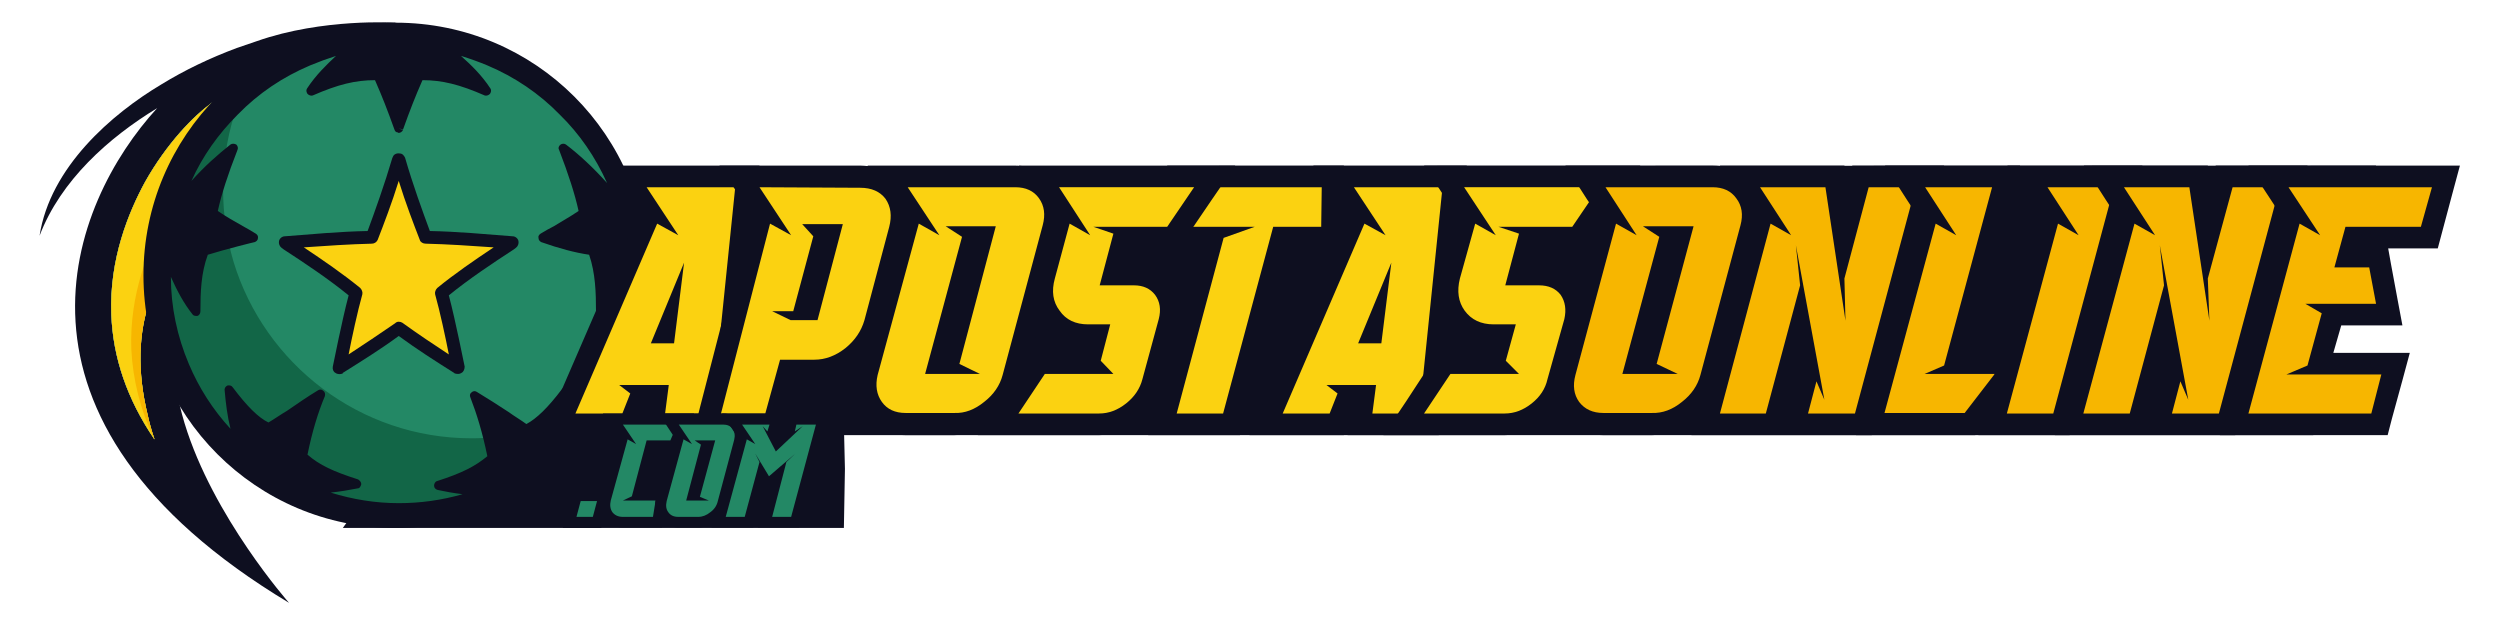 <svg version="1.2" xmlns="http://www.w3.org/2000/svg" viewBox="0 0 474 119" width="474" height="119">
	<title>logo</title>
	<style>
		.s0 { fill: #0e0f20 } 
		.s1 { fill: #238865 } 
		.s2 { fill: #fbd211 } 
		.s3 { fill: #f7b600 } 
		.s4 { fill: #126647 } 
	</style>
	<path fill-rule="evenodd" class="s0" d="m65 100.1h95l0.2-11.2-0.4-16.7h-74.9l-19.9 27.9z"/>
	<path class="s0" d="m69.4 37.3l5.6-33c0 0-13.8-0.9-26.3 3.5q-1.8 0.6-3.8 1.3c-5.1 1.9-9.9 4.2-14.3 6.9-9.4 5.6-21.1 15.7-23.1 28.7 4-10.5 13.1-18.6 22.3-24.2-16.5 18-33.1 58.9 25 93.8 0 0-57.7-65.2 14.6-77zm-40.9 19.3c-2.3 6.5-2.5 13.9-0.5 22.1q0.5 2.3 1.3 4.6 0 0 0 0c-5.2-7.6-7.9-15.5-8.2-23.7-0.4-10.5 3.3-19.4 6.4-25.1 4.1-7.3 9.2-12.5 12.5-14.9 10.7-7.5 22.9-9 30.4-9.1l-6 21.3q-6.1 1.2-11.1 2.9c-4.4 1.6-8.3 3.5-11.6 5.6-6.4 4.3-10.9 9.7-13.2 16.3z"/>
	<path class="s1" d="m70.4 10.5l-2 7.1-4 14.2q-6.1 1.2-11.1 2.9c-4.4 1.6-8.3 3.5-11.6 5.6-6.4 4.3-10.9 9.7-13.2 16.3-2.3 6.5-2.5 13.9-0.5 22.1q0.5 2.3 1.3 4.6 0 0 0 0-0.1-0.1-0.1-0.1c-5.1-7.5-7.8-15.5-8.1-23.6-0.4-10.5 3.3-19.4 6.4-25.1 4.1-7.3 9.2-12.5 12.5-14.9 10.7-7.5 22.9-9 30.4-9.1z"/>
	<path class="s2" d="m70.4 10.5l-2 7.1-4 14.2q-6.1 1.2-11.1 2.9c-4.4 1.6-8.3 3.5-11.6 5.6-6.4 4.3-10.9 9.7-13.2 16.3-2.3 6.5-2.5 13.9-0.5 22.1q0.5 2.3 1.3 4.6 0 0 0 0-0.1-0.1-0.1-0.1c-5.1-7.5-7.8-15.5-8.1-23.6-0.4-10.5 3.3-19.4 6.4-25.1 4.1-7.3 9.2-12.5 12.5-14.9 10.7-7.5 22.9-9 30.4-9.1z"/>
	<path class="s3" d="m68.4 17.6l-4 14.2q-6.1 1.2-11.1 2.9c-4.4 1.6-8.3 3.5-11.6 5.6-6.4 4.3-10.9 9.7-13.2 16.3-2.3 6.5-2.5 13.9-0.5 22.1q0.5 2.3 1.3 4.6 0 0 0 0-0.1-0.1-0.1-0.1c-2.6-5.5-4-11.2-4.3-16.9-0.4-10.5 3.3-19.4 6.5-25.1 4.1-7.3 9.1-12.5 12.5-14.9 8.2-5.8 17.3-8 24.5-8.7z"/>
	<path fill-rule="evenodd" class="s0" d="m75 100.1c-26.4 0-47.8-21.4-47.8-47.9 0-26.5 21.4-47.9 47.8-47.9 26.5 0 47.9 21.4 47.9 47.9 0 26.5-21.4 47.9-47.9 47.9z"/>
	<g>
		<path fill-rule="evenodd" class="s1" d="m75.6 96.8c-24.7 0-44.6-19.9-44.6-44.6 0-24.7 19.9-44.6 44.6-44.6 24.7 0 44.6 19.9 44.6 44.6 0 24.7-19.9 44.6-44.6 44.6z"/>
		<path class="s4" d="m89.4 83.1c-21.2 0-39.2-14.1-45.1-33.4-1.3-4.4-2-9-2-13.8 0-5.8 1-11.3 2.9-16.4q0.1-0.1 0.1-0.3c-4.9 4.7-8.8 10.5-11.3 17-1.7 4.8-2.7 10-2.7 15.4 0 4.6 0.7 8.9 1.9 13 5.6 18.3 22.6 31.6 42.6 31.6q4.6 0 8.8-0.9c10.1-2 19-7.4 25.3-15q1.3-1.5 2.5-3.2c-4.2 2.4-8.8 4.1-13.6 5q-4.6 1-9.4 1z"/>
		<path class="s2" d="m83.7 55.5c4.1-3.3 9-6.6 13.4-9.5-5.4-0.4-11-0.9-16.4-1-1.9-4.9-3.6-9.7-5.1-14.8-1.5 5.1-3.2 9.9-5.1 14.8-5.4 0.1-11 0.6-16.4 1 4.4 2.9 9.3 6.2 13.4 9.5-1.4 4.8-3.2 14.2-3.2 14.2 3.8-2.4 7.7-4.8 11.3-7.5 3.6 2.7 7.5 5.1 11.3 7.5 0 0-1.8-9.4-3.2-14.2z"/>
		<path class="s0" d="m86.9 70.9q-0.4 0-0.7-0.1l-0.1-0.1c-3.5-2.2-7.1-4.5-10.5-7-3.4 2.5-7.1 4.8-10.6 7v0.1c-0.4 0.2-1 0.2-1.4-0.1-0.4-0.2-0.6-0.7-0.5-1.2 0.1-0.4 1.7-8.6 3-13.5-3.8-3.1-8.3-6.1-12.3-8.7l-0.4-0.3c-0.4-0.3-0.6-0.8-0.5-1.3 0.1-0.5 0.6-0.9 1.1-0.9 5.1-0.4 10.5-0.9 15.7-1 1.4-3.8 3.2-8.8 4.7-13.9q0.1-0.1 0.1-0.2c0.2-0.5 0.8-0.7 1.3-0.6 0.5 0 0.8 0.4 1 0.8 1.5 5.2 3.3 10.1 4.7 13.9 5.2 0.1 10.6 0.6 15.7 1 0.5 0 1 0.4 1.1 0.9 0.1 0.5-0.1 1-0.5 1.3l-0.4 0.3c-4 2.6-8.5 5.6-12.3 8.7 1.3 4.9 2.9 13.1 3 13.5 0 0.5-0.2 1-0.6 1.2q-0.3 0.2-0.6 0.2zm-11.3-9.9q0.4 0 0.7 0.2c2.9 2.1 5.9 4.1 8.8 6-0.6-3.1-1.7-8.2-2.6-11.4-0.1-0.4 0.1-0.9 0.4-1.2 3.3-2.7 7.1-5.3 10.7-7.7-4.3-0.3-8.7-0.6-12.9-0.7-0.5 0-1-0.3-1.1-0.7-1.2-3.1-2.7-7-4-11.2-1.3 4.2-2.8 8.1-4 11.2-0.2 0.4-0.6 0.7-1.1 0.7-4.2 0.1-8.6 0.4-12.9 0.7 3.6 2.4 7.4 5 10.7 7.7 0.3 0.3 0.5 0.8 0.4 1.2-0.9 3.2-2 8.3-2.6 11.4 2.9-1.9 5.9-3.9 8.8-5.9q0.3-0.3 0.7-0.3z"/>
		<path class="s0" d="m118.1 34.3c-2.4-5.5-5.7-10.5-9.9-14.7-4.2-4.2-9.2-7.6-14.7-9.9-5.6-2.4-11.7-3.6-17.9-3.6-6.2 0-12.3 1.2-17.9 3.6-5.5 2.3-10.5 5.7-14.7 9.9-4.2 4.2-7.5 9.2-9.9 14.7q-0.5 1.3-1 2.6-0.2 0.4-0.3 0.9-0.9 2.6-1.5 5.4-0.1 1-0.3 1.9-0.1 0.6-0.1 1.2-0.4 2.9-0.4 5.9c0 6.2 1.2 12.3 3.6 17.9 2.3 5.5 5.7 10.5 9.9 14.7 4.2 4.2 9.2 7.5 14.7 9.9 5.6 2.4 11.7 3.6 17.9 3.6 6.2 0 12.3-1.2 17.9-3.6 5.5-2.4 10.5-5.7 14.7-9.9 4.2-4.2 7.5-9.2 9.9-14.7 2.4-5.6 3.6-11.7 3.6-17.9 0-6.2-1.2-12.3-3.6-17.9zm-2.7 34.7c-2 4.8-4.8 9.1-8.4 12.8 0.6-2.4 0.9-5 1.2-7.4v-0.1c0-0.4-0.2-0.8-0.6-0.9-0.3-0.1-0.7 0-1 0.3-2.7 3.6-4.9 5.7-6.8 6.7-1.1-0.8-2.3-1.5-3.4-2.3-2-1.3-4-2.6-6-3.8-0.3-0.2-0.7-0.2-1 0.1-0.3 0.2-0.4 0.6-0.2 1 1.2 3.1 2.3 6.7 3.2 11.1-2.3 1.9-4.8 3.2-9.5 4.7-0.4 0.1-0.6 0.5-0.6 0.9 0 0.4 0.3 0.7 0.7 0.8 1.4 0.3 3 0.6 4.7 0.8q-5.9 1.7-12.1 1.7c-4.4 0-8.7-0.7-12.9-2 1.8-0.2 3.6-0.5 5.1-0.8 0.4 0 0.6-0.4 0.7-0.8 0-0.4-0.3-0.7-0.6-0.9-4.7-1.5-7.3-2.7-9.6-4.7 0.9-4.4 2-8 3.3-11.1 0.1-0.4 0-0.8-0.3-1-0.3-0.3-0.7-0.3-1-0.1-2 1.2-4 2.6-5.9 3.9-1.2 0.7-2.3 1.5-3.5 2.2-1.9-0.9-4.1-3.1-6.8-6.7-0.2-0.3-0.6-0.4-1-0.3-0.4 0.2-0.6 0.6-0.5 1 0.2 2.3 0.5 4.8 1.1 7.2-3.4-3.7-6-7.8-7.9-12.3-2.2-5.2-3.4-10.8-3.4-16.5 1.2 2.7 2.5 5.1 4.1 7.1 0.1 0.2 0.4 0.3 0.7 0.3q0.1 0 0.2 0c0.4-0.1 0.6-0.5 0.6-0.9 0-3.5 0.1-7.2 1.4-10.7 3.2-1 8.8-2.4 8.9-2.4 0.3-0.1 0.6-0.4 0.6-0.7 0.1-0.4-0.1-0.7-0.4-0.9q-1.3-0.8-2.4-1.4c-1.6-0.9-3.2-1.8-4.8-2.9 0.7-3.2 1.9-6.9 3.7-11.5 0.2-0.4 0.1-0.8-0.2-1.1-0.4-0.2-0.8-0.2-1.1 0-2.4 1.9-4.9 4.1-7.4 6.9 2.1-4.7 5.1-8.9 8.8-12.6 3.9-4 8.5-7.1 13.7-9.3q2.4-1 4.9-1.8c-1.8 1.7-3.8 3.6-5.5 6.2-0.2 0.3-0.1 0.7 0.1 1 0.3 0.3 0.7 0.4 1 0.3 4.8-2.1 8.1-2.9 11.8-2.9 1.4 3.2 2.3 5.5 3.7 9.4 0.1 0.3 0.3 0.5 0.6 0.5q0.1 0.1 0.2 0.1c0.3 0 0.6-0.2 0.8-0.5l-0.8-0.4 0.8 0.3c1.4-3.9 2.3-6.2 3.7-9.4 3.7 0 7 0.8 11.8 2.9 0.3 0.1 0.7 0 1-0.3 0.2-0.3 0.3-0.7 0.1-1-1.7-2.6-3.7-4.5-5.6-6.2q2.6 0.8 5 1.8c5.2 2.2 9.8 5.3 13.7 9.3 3.8 3.7 6.8 8.1 9 13-2.7-3-5.3-5.4-7.8-7.3-0.3-0.2-0.7-0.2-1 0-0.4 0.3-0.5 0.7-0.3 1 1.8 4.7 3 8.4 3.7 11.6-1.6 1.1-3.1 1.9-4.7 2.9q-1.2 0.6-2.5 1.4c-0.3 0.2-0.5 0.5-0.4 0.8 0 0.4 0.2 0.6 0.5 0.8 3.4 1.2 6.4 2 9.1 2.4 1.2 3.5 1.3 7.2 1.3 10.7 0 0.4 0.2 0.7 0.6 0.8q0.1 0.1 0.3 0.1c0.2 0 0.5-0.1 0.7-0.3 1.6-2.1 3-4.6 4.2-7.6q0 0.1 0 0.2c0 5.8-1.2 11.5-3.4 16.8z"/>
	</g>
	<g>
		<path fill-rule="evenodd" class="s0" d="m450.5 31.4l-11.9 51.1h-316.1l0.6-51"/>
		<g>
			<path fill-rule="evenodd" class="s2" d="m220.4 80.4l9.5-35.4h-6.7l0.1-11.6h29.4l-0.2 11.6h-9.5l-9.5 35.4h-13.1z"/>
			<path class="s0" d="m254.8 31.4h-33.5v4.1l-0.1 7.4v4.2h6l-8.1 30.2-1.4 5.2h17.4l0.8-3.1 8.7-32.3h9.9l0.1-4.1 0.1-7.4c0 0 0.1-4.2 0.1-4.2zm-4.2 4.1l-0.1 7.5h-9.1l-9.5 35.4h-8.8l8.9-33.3 5.9-2.1h-12.6l0.1-7.5z"/>
		</g>
		<g>
			<path fill-rule="evenodd" class="s2" d="m123.8 80.4l0.7-5.4h-2.9l-2.2 5.4h-13.4l17.3-40.1-4.6-6.9h23l-4.8 47h-13.1z"/>
			<path class="s0" d="m144 31.4h-29.1l4.2 6.4 1.8 2.7v0.2l-15.6 36-2.5 5.8h17.9l1.1-2.5-0.4 2.5h17.3l0.4-3.7 4.4-42.9c0 0 0.5-4.5 0.5-4.5zm-4.6 4.1l-4.4 42.9h-8.9l0.7-5.4h-9.4l2.1 1.6-1.5 3.8h-8.9l15.5-36 4 2.2-6-9.1c0 0 16.8 0 16.8 0zm-9.7 14.3l-6.3 15.3h4.4c0 0 1.9-15.3 1.9-15.3z"/>
		</g>
		<g>
			<path class="s2" d="m134 80.4l10.5-40.4-4.3-6.6 22.9 0.1c2.8 0 5 1.1 6.4 3 1.4 2 1.8 4.4 1.1 7l-4.7 17.8c-0.7 2.4-2.2 4.6-4.3 6.3-2.2 1.8-4.7 2.7-7.2 2.7h-4.9l-2.8 10.1c0 0-12.7 0-12.7 0zm19.4-21.7l3.8-14.1h-0.8l-3.8 14.1z"/>
			<path class="s0" d="m136.4 31.4l4.2 6.4 1.7 2.5-0.3 1-9.3 36-1.3 5.2h16.8l0.9-3 1.9-7.2h3.4c3 0 5.9-1 8.4-3.1 2.6-2 4.2-4.5 5-7.4h0.1l4.7-17.7c1.1-4.1-0.2-7.1-1.4-8.8-1.3-1.8-3.7-3.8-8-3.9h-19.1c0 0-7.7 0-7.7 0zm7.6 4.1l19.1 0.1q3.2 0 4.8 2.1 1.5 2.2 0.7 5.3l-4.7 17.7q-0.9 3.1-3.6 5.3-2.8 2.2-5.9 2.2h-6.5l-2.8 10.2h-8.4l9.3-36 4 2.2c0 0-6-9.1-6-9.1zm15.8 7h-7.7l2.1 2.3-3.8 14.2h-4l3.5 1.7h5.1c0 0 4.8-18.2 4.8-18.2z"/>
		</g>
		<g>
			<path class="s2" d="m171.7 80.4c-2.6 0-4.8-1-6.2-3-1.4-1.9-1.7-4.2-1-6.8l8.1-30.5-4.3-6.7h24.2c2.6 0 4.7 1.1 6.2 3 1.4 1.9 1.7 4.2 1 6.9l-7.6 28.4c-0.6 2.4-2 4.5-4.2 6.2-2.1 1.7-4.5 2.5-6.9 2.5 0 0-9.3 0-9.3 0zm8.1-11.6l6.4-23.8h-1.7l-6.4 23.8z"/>
			<path class="s0" d="m192.5 31.4h-28l4.2 6.4 1.7 2.6-0.2 0.9-7.7 28.8c-1.1 4 0.1 6.9 1.3 8.6 1.3 1.7 3.7 3.8 7.9 3.8h9.2c3 0 5.8-1 8.3-3 2.5-2 4.2-4.4 4.9-7.3l7.6-28.4c1.1-4.1-0.2-6.9-1.4-8.6-1.2-1.7-3.6-3.8-7.8-3.8zm0 4.1q3 0 4.5 2.1 1.5 2.1 0.7 5.1l-7.6 28.4q-0.8 3-3.5 5.1-2.7 2.2-5.6 2.1h-9.3q-3 0-4.5-2.1-1.5-2.1-0.8-5.1l7.8-28.7 3.9 2.2-6-9.1c0 0 20.4 0 20.4 0zm-3.7 7.4h-9.5l3.1 2-7 26h10.4l-3.9-1.9c0 0 6.9-26.1 6.9-26.1z"/>
		</g>
		<g>
			<path fill-rule="evenodd" class="s2" d="m257.9 80.4l0.6-5.4h-2.8l-2.3 5.4h-13.3l17.3-40.1-4.6-6.9h23l-4.9 47h-13z"/>
			<path class="s0" d="m278.1 31.4h-29.1l4.2 6.4 1.8 2.7-0.1 0.2-15.5 36-2.5 5.8h17.9l1-2.5-0.3 2.5h17.3l0.4-3.7 4.4-42.9c0 0 0.5-4.5 0.5-4.5zm-4.6 4.1l-4.4 42.9h-8.9l0.7-5.4h-9.4l2.1 1.6-1.5 3.8h-8.9l15.5-36 4 2.2-6-9.1c0 0 16.8 0 16.8 0zm-9.7 14.3l-6.3 15.3h4.4c0 0 1.9-15.3 1.9-15.3z"/>
		</g>
		<g>
			<path class="s2" d="m266.2 80.4l7.6-11.6h9.5l1.4-5.3h-1.5c-3 0-5.5-1.1-7.1-3.4-1.7-2.2-2.1-4.8-1.2-7.9l3.2-12.1-4.3-6.7h33.3l-7.9 11.6h-9.3l-1.9 7h3.8c2.4 0 4.4 0.9 5.7 2.7 0.9 1.2 1.8 3.3 1.1 6.3l-3.2 11.4c-0.5 2.3-1.8 4.2-3.8 5.7q-2.9 2.3-6.3 2.3c0 0-19.2 0-19.1 0z"/>
			<path class="s0" d="m311 31.4h-41l4.2 6.4 1.7 2.6-0.2 0.9-2.8 10.4c-1.3 4.6 0.1 7.8 1.5 9.7 1.3 1.7 3.7 3.8 7.6 4.1l-0.3 1.3h-9l-1.2 1.8-4.9 7.5-4.3 6.4h23c2.7 0 5.3-0.9 7.6-2.8 2.3-1.8 3.8-4 4.5-6.7l3.1-11.4v-0.1h0.1c0.9-3.8-0.3-6.5-1.4-8-1.2-1.6-3.5-3.6-7.4-3.6h-1.1l0.8-2.8h8.8l1.3-1.8 5-7.5c0 0 4.4-6.4 4.4-6.4zm-7.8 4.1l-5.1 7.5h-14l3.9 1.3-2.6 9.8h6.4q2.7 0 4.1 1.8 1.3 1.9 0.7 4.6l-3.2 11.4q-0.6 2.7-3 4.6-2.4 1.9-5.1 1.9h-15.3l5-7.5h13l-2.5-2.5 1.9-6.9h-4.2q-3.6 0-5.5-2.6-1.8-2.5-0.9-6.1l2.9-10.4 3.9 2.2-6-9.1c0 0 25.6 0 25.6 0z"/>
		</g>
		<g>
			<path class="s3" d="m304 80.4c-2.7 0-4.8-1-6.2-3-1.4-1.9-1.8-4.2-1.1-6.8l8.2-30.5-4.3-6.7h24.1c2.7 0 4.8 1.1 6.2 3 1.4 1.9 1.8 4.2 1.1 6.9l-7.6 28.4c-0.7 2.4-2.1 4.5-4.2 6.2-2.2 1.7-4.5 2.5-7 2.5 0 0-9.2 0-9.2 0zm8-11.6l6.4-23.8h-1.7l-6.4 23.8z"/>
			<path class="s0" d="m324.7 31.4h-27.9l4.1 6.4 1.8 2.6-0.3 0.9-7.7 28.8c-1.1 4 0.2 6.9 1.4 8.6 1.3 1.7 3.6 3.8 7.9 3.8h9.2c2.9 0 5.7-1 8.2-3 2.5-2 4.2-4.4 5-7.3l7.6-28.4c1-4.1-0.2-6.9-1.4-8.6-1.3-1.7-3.7-3.8-7.9-3.8zm0 4.1q3 0 4.5 2.1 1.6 2.1 0.8 5.1l-7.6 28.4q-0.8 3-3.5 5.1-2.7 2.2-5.7 2.1h-9.2q-3 0-4.6-2.1-1.5-2.1-0.7-5.1l7.7-28.7 3.9 2.2-5.9-9.1c0 0 20.3 0 20.3 0zm-3.6 7.4h-9.6l3.1 2-7 26h10.5l-4-1.9c0 0 7-26.1 7-26.1z"/>
		</g>
		<g>
			<path fill-rule="evenodd" class="s3" d="m340.1 80.4l2.7-10.1-1.5-8.2-4.9 18.3h-13l10.8-40.3-4.3-6.7h18l1.7 11.6 3.1-11.6h13.2l-12.6 47h-13.2z"/>
			<path class="s0" d="m368.6 31.4h-17.4l-0.9 3-0.1 0.5-0.5-3.5h-23.6l4.1 6.4 1.8 2.6-0.3 0.9-9.6 36-1.4 5.2h34.2l0.8-3.1 11.5-42.8c0 0 1.4-5.2 1.4-5.2zm-5.4 4.1l-11.5 42.9h-8.9l1.6-6.1 1.5 3.5-5.4-29.3 0.8 7.6-6.5 24.3h-8.7l9.6-36 3.9 2.2-5.9-9.1h12.4l3.8 25.3-0.2-8 4.6-17.3c0 0 8.9 0 8.9 0z"/>
		</g>
		<g>
			<path fill-rule="evenodd" class="s3" d="m354.6 80.4l10.9-40.3-4.3-6.7h19.1l-9.4 35.4h11.5l-8.9 11.6h-18.9z"/>
			<path class="s0" d="m383 31.4h-25.6l4.1 6.4 1.7 2.6-0.2 0.9-9.7 36-1.4 5.2h22.6l1.3-1.6 5.7-7.5 5-6.6h-13l8.1-30.2zm-5.3 4.1l-9.1 33.8-3.7 1.6h13.3l-5.7 7.4h-15.2l9.7-35.9 3.9 2.2-5.9-9.1z"/>
		</g>
		<g>
			<path fill-rule="evenodd" class="s3" d="m377.8 80.4l10.9-40.3-4.3-6.7h19.1l-12.7 47h-13z"/>
			<path class="s0" d="m406.2 31.4h-25.6l4.1 6.4 1.7 2.6-0.2 0.9-9.7 36-1.4 5.2h17.3l0.9-3.1 11.5-42.8c0 0 1.4-5.2 1.4-5.2zm-5.4 4.1l-11.5 42.9h-8.8l9.7-36 3.9 2.2-5.9-9.1z"/>
		</g>
		<g>
			<path fill-rule="evenodd" class="s3" d="m409.1 80.4l2.7-10.1-1.5-8.2-4.9 18.3h-13.1l10.9-40.3-4.3-6.7h18l1.7 11.6 3.1-11.6h13.2l-12.7 47h-13.1z"/>
			<path class="s0" d="m437.5 31.4h-17.4l-0.8 3-0.1 0.5-0.6-3.5h-23.5l4.1 6.4 1.7 2.6-0.2 0.9-9.7 36-1.4 5.2h34.2l0.8-3.1 11.6-42.8c0 0 1.3-5.2 1.3-5.2zm-5.3 4.1l-11.5 42.9h-8.9l1.6-6.1 1.5 3.5-5.4-29.3 0.8 7.6-6.5 24.3h-8.8l9.7-36 3.9 2.2-5.9-9.1h12.4l3.8 25.3-0.3-8 4.7-17.3c0 0 8.9 0 8.9 0z"/>
		</g>
		<g>
			<path fill-rule="evenodd" class="s3" d="m423.6 80.4l10.8-40.3-4.3-6.7h33.7l-3.2 11.6h-14.4l-0.9 3.6h5.7l2 11.1h-10.7l-2.6 9.2h14.5l-3.1 11.5h-27.5z"/>
			<path class="s0" d="m466.4 31.4h-40.1l4.2 6.4 1.7 2.6-0.2 0.9-9.7 36-1.4 5.2h31.8l0.8-3.1 2-7.3 1.4-5.2h-14.5l1.5-5.2h11.6l-0.9-4.8-1.3-7-0.5-2.8h9.4l0.8-3 2-7.5c0 0 1.4-5.2 1.4-5.2zm-5.3 4.1l-2.1 7.5h-14.3l-2.1 7.7h6.6l1.3 6.9h-13.4l3.1 1.8-2.7 9.9-4 1.7h18l-1.9 7.4h-23.3l9.7-36 3.9 2.2-6-9.1z"/>
		</g>
		<g>
			<path class="s2" d="m189.3 80.4l7.7-11.6h9.4l1.4-5.3h-1.5c-3 0-5.5-1.1-7.1-3.4-1.6-2.2-2-4.8-1.2-7.9l3.3-12.1-4.3-6.7h33.3l-7.9 11.6h-9.3l-1.9 7h3.8c2.4 0 4.3 0.9 5.6 2.7 0.9 1.2 1.8 3.3 1.1 6.3l-3.1 11.4c-0.6 2.3-1.9 4.2-3.8 5.7q-3 2.3-6.4 2.3c0 0-19.1 0-19.1 0z"/>
			<path class="s0" d="m234.2 31.4h-41l4.1 6.4 1.8 2.6-0.3 0.9-2.8 10.4c-1.2 4.6 0.2 7.8 1.5 9.7 1.3 1.7 3.7 3.8 7.7 4.1l-0.3 1.3h-9l-1.2 1.8-5 7.5-4.3 6.4h23c2.8 0 5.3-0.9 7.6-2.8 2.4-1.8 3.9-4 4.6-6.7l3.1-11.4v-0.1c0.9-3.8-0.2-6.5-1.4-8-1.2-1.6-3.4-3.6-7.3-3.6h-1.1l0.7-2.8h8.9l1.2-1.8 5.1-7.5c0 0 4.4-6.4 4.4-6.4zm-7.8 4.1l-5.1 7.5h-14l3.8 1.3-2.6 9.8h6.5q2.6 0 4 1.8 1.4 1.9 0.7 4.6l-3.1 11.4q-0.7 2.7-3.1 4.6-2.4 1.9-5.1 1.9h-15.3l5-7.5h13l-2.4-2.5 1.8-6.9h-4.2q-3.6 0-5.4-2.6-1.9-2.5-0.9-6.1l2.8-10.4 3.9 2.2-5.9-9.1c0 0 25.6 0 25.6 0z"/>
		</g>
		<g>
			<g>
				<path fill-rule="evenodd" class="s1" d="m108 99l1.4-5.1h5.2l-1.4 5.1h-5.2z"/>
				<path class="s0" d="m115.9 92.9h-7.3l-0.4 1.5-0.8 3.1-0.7 2.6h7.3l0.4-1.6 0.8-3zm-2.7 2.1l-0.8 3h-3.1l0.8-3z"/>
			</g>
			<g>
				<path class="s1" d="m118.1 99c-1.5 0-2.3-0.7-2.8-1.3-0.4-0.6-0.8-1.6-0.5-3l3.4-12.4-2-2.9h13.8l-2.3 5.1h-4.3l-2.5 9.4h4.7l-1 5.1c0 0-6.5 0-6.5 0z"/>
				<path class="s0" d="m131.6 78.4h-17.3l2.1 3.2 0.6 0.9v0.2l-3.1 11.7c-0.6 1.8 0 3.1 0.6 3.9 0.6 0.8 1.7 1.7 3.6 1.7h7.4l0.3-1.6 0.6-3.1 0.4-2.4h-4.6l2-7.3h4.2l0.5-1.2 1.4-3.1c0 0 1.3-2.9 1.3-2.9zm-3.2 2.1l-1.3 3h-4.5l-2.8 10.6-1.7 0.8h6.2l-0.5 3.1h-5.7q-1.3 0-2-0.9-0.6-0.9-0.3-2.2l3.2-11.6 1.6 0.9-2.5-3.7c0 0 10.3 0 10.3 0z"/>
			</g>
			<g>
				<path class="s1" d="m128.6 99c-1.5 0-2.3-0.7-2.7-1.3-0.4-0.5-0.9-1.5-0.5-2.9l3.3-12.5-1.9-2.9h10.3c1.4 0 2.2 0.7 2.6 1.3 0.5 0.6 0.9 1.6 0.5 3l-3.1 11.6q-0.4 1.6-1.8 2.6-1.4 1.1-3 1.1c0 0-3.7 0-3.7 0zm3.1-5.1l2.5-9.4h-0.3l-2.5 9.4c0 0 0.3 0 0.3 0z"/>
				<path class="s0" d="m137.1 78.4h-12.2l2.1 3.2 0.6 0.9v0.2l-3.2 11.8c-0.5 1.8 0.1 3.1 0.6 3.8 0.8 1.1 2.1 1.7 3.6 1.7h3.8q1.9 0 3.6-1.3 1.6-1.2 2.1-3.1l3.1-11.7c0.5-1.8-0.1-3-0.6-3.8-0.8-1.1-2.1-1.7-3.5-1.7zm0 2.1q1.2 0 1.8 0.8 0.6 0.9 0.3 2.1l-3.1 11.6q-0.3 1.3-1.4 2.1-1.1 0.9-2.3 0.9h-3.8q-1.3 0-1.9-0.9-0.6-0.8-0.3-2.1l3.2-11.7 1.6 0.9-2.5-3.7c0 0 8.4 0 8.4 0zm-1.5 3h-3.9l1.2 0.8-2.8 10.6h4.3l-1.7-0.7c0 0 2.9-10.7 2.9-10.7z"/>
			</g>
			<g>
				<path fill-rule="evenodd" class="s1" d="m145 99l2.3-8.6-1.7 1.5-1.2-1.9-2.4 9h-5.7l4.4-16.7-1.9-2.9h8.5l-0.8 2.8 0.9 1.7 2.2-2.1 0.6-2.4h5.8l-5.2 19.6h-5.8z"/>
				<path class="s0" d="m157.4 78.4h-7.9l-0.5 1.5-0.3 1.3-1 1-0.1-0.1 0.3-1.1 0.7-2.6h-11.7l2.1 3.2 0.6 0.9v0.2l-4 14.8-0.7 2.5h7.9l0.4-1.5 1.6-5.9 0.5 0.9 0.2-0.1-1.1 4.1-0.7 2.5h7.8l0.5-1.5 4.7-17.5c0 0 0.7-2.6 0.7-2.6zm-2.7 2.1l-4.7 17.5h-3.6l2.7-10.4 1.7-1.6-5 4.3-2.6-4.3 0.8 1.6-2.8 10.4h-3.6l4-14.7 1.6 0.9-2.5-3.7h5.2l-0.4 1.3-0.9-1 2.5 4.8 5.1-4.8-1.5 1 0.3-1.3c0 0 3.7 0 3.7 0z"/>
			</g>
			<g>
			</g>
			<g>
			</g>
			<g>
			</g>
		</g>
	</g>
</svg>